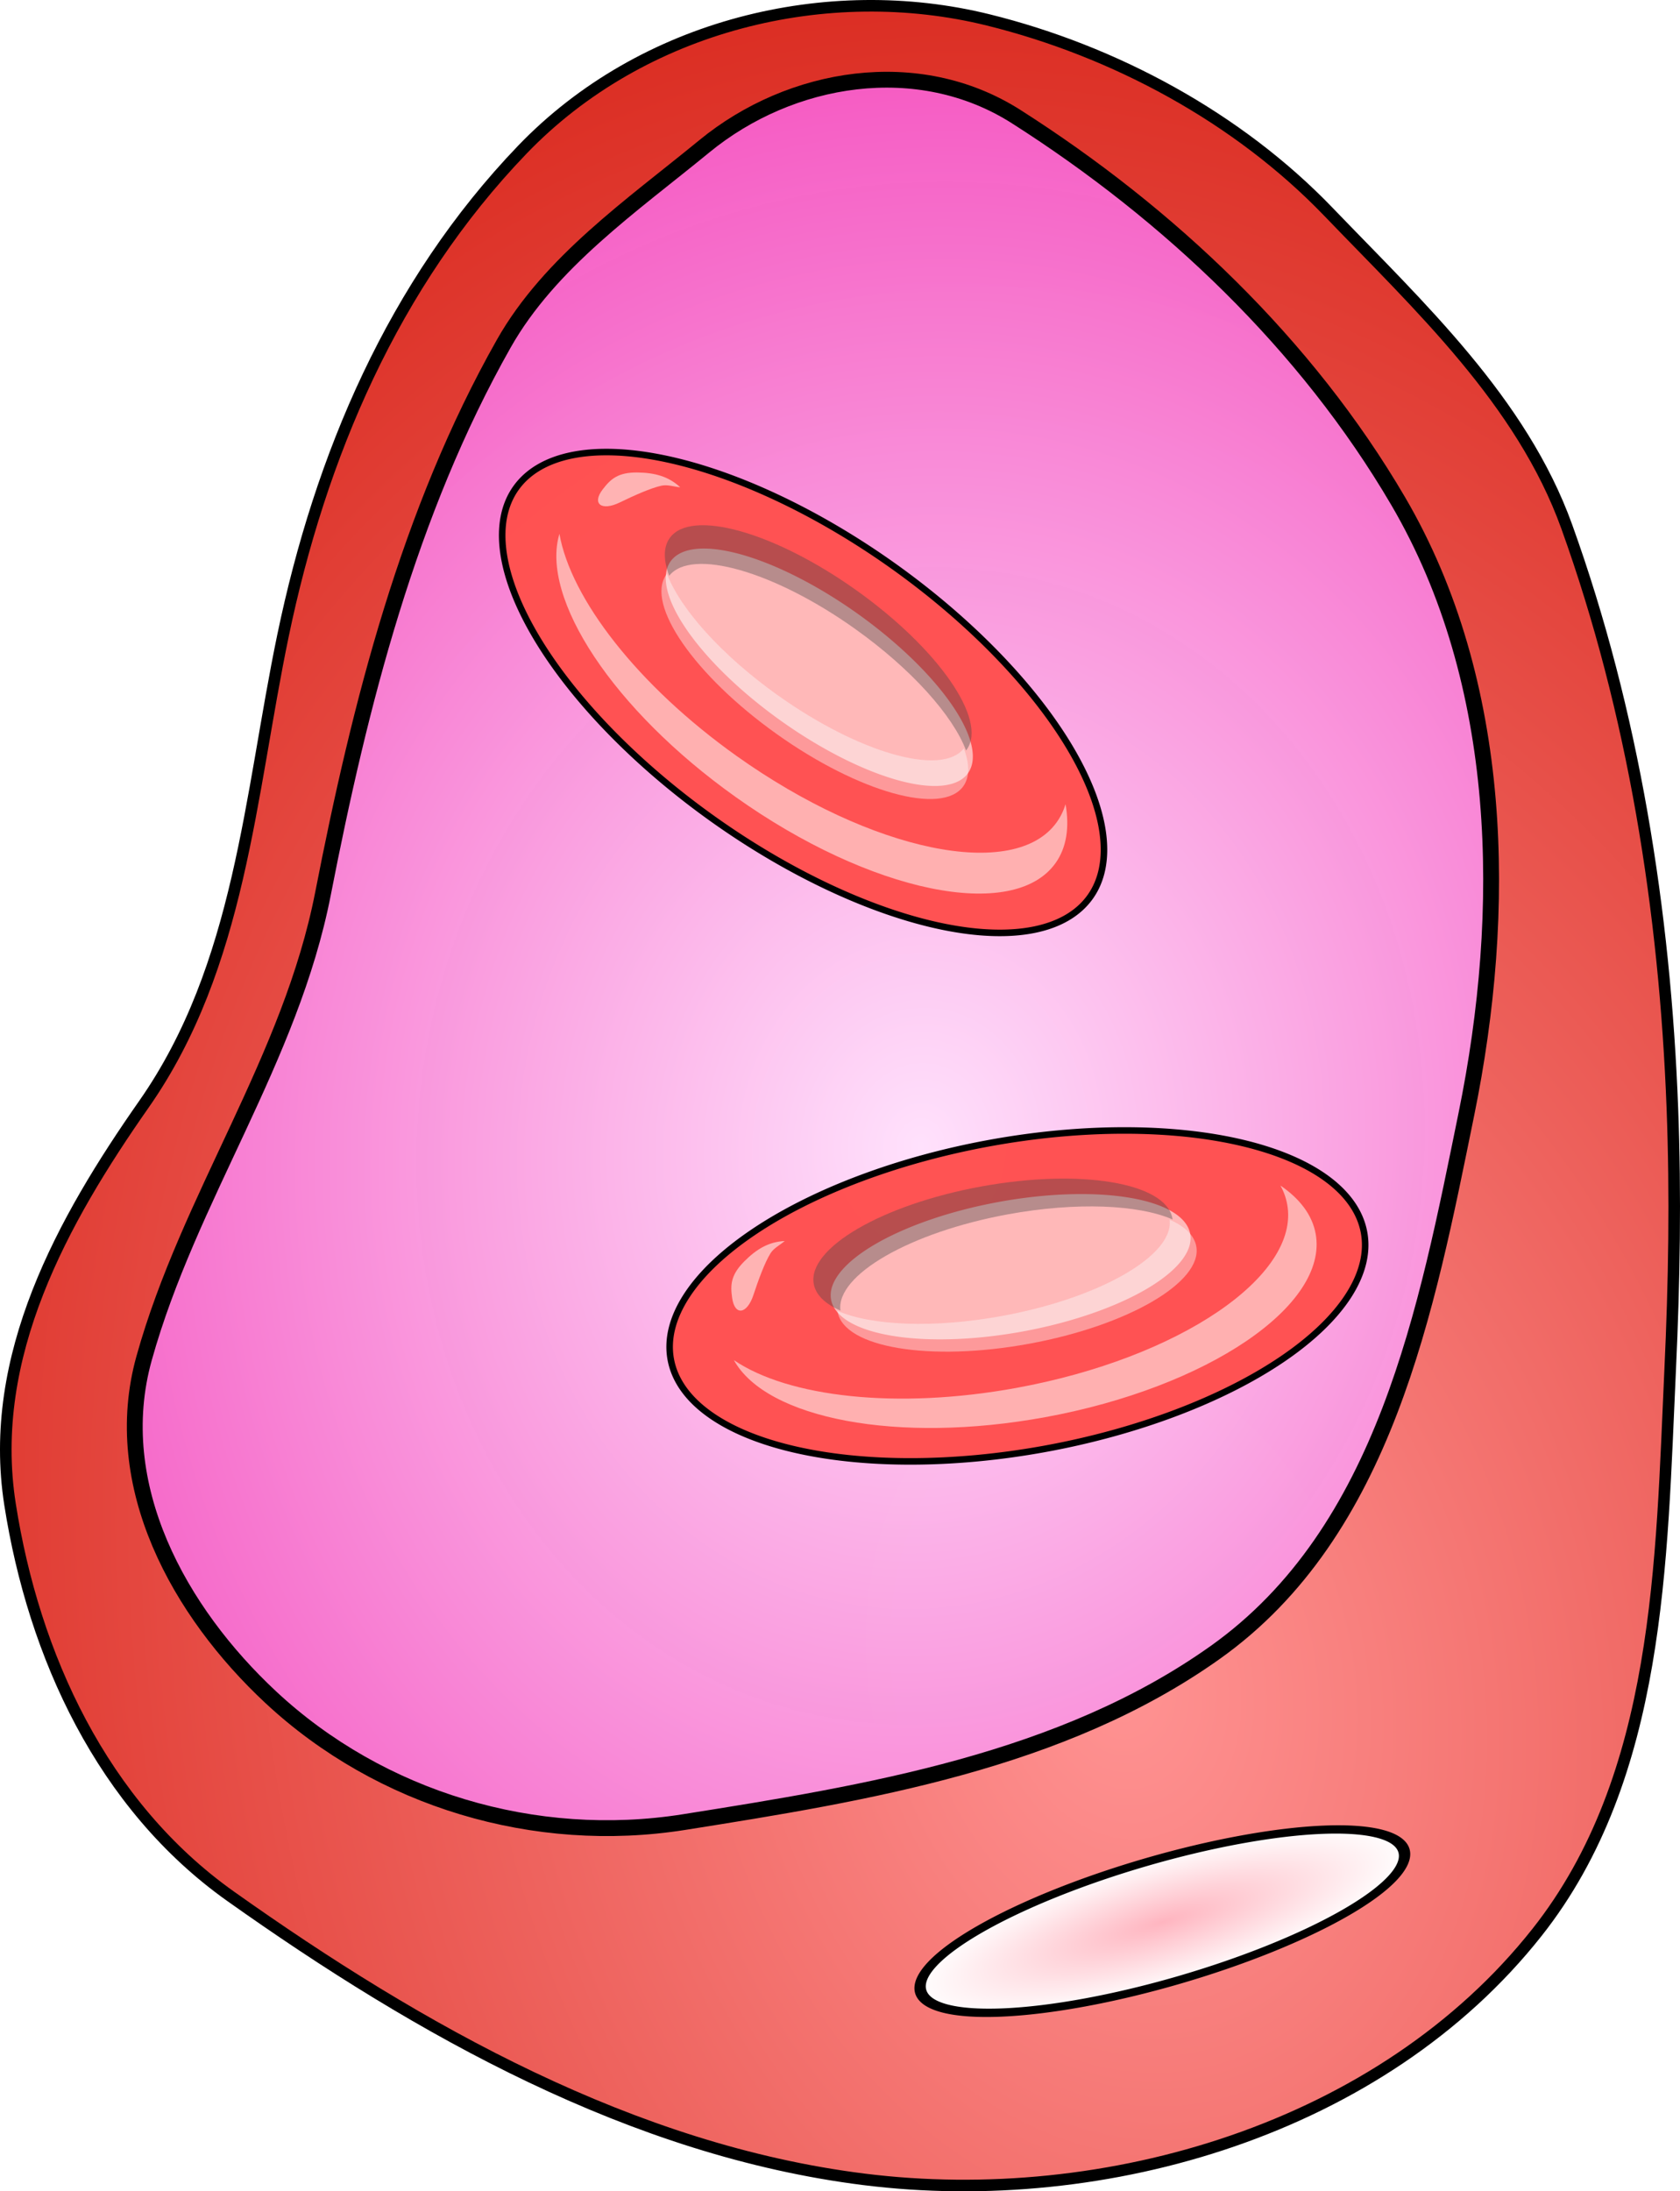 <?xml version="1.0" encoding="UTF-8" standalone="no"?>
<!-- Created with Inkscape (http://www.inkscape.org/) -->
<svg
   xmlns:svg="http://www.w3.org/2000/svg"
   xmlns="http://www.w3.org/2000/svg"
   xmlns:xlink="http://www.w3.org/1999/xlink"
   xmlns:inkscape="http://www.inkscape.org/namespaces/inkscape"
   version="1.0"
   width="257.203"
   height="335.337"
   id="svg2337">
  <defs
     id="defs2339">
    <filter
       id="filter4767"
       height="1.264"
       y="-0.132"
       width="1.563"
       x="-0.282">
      <feGaussianBlur
         id="feGaussianBlur4769"
         stdDeviation="0.496"
         inkscape:collect="always" />
    </filter>
    <filter
       id="filter4449"
       height="1.626"
       y="-0.313"
       width="1.166"
       x="-0.083">
      <feGaussianBlur
         id="feGaussianBlur4451"
         stdDeviation="2.353"
         inkscape:collect="always" />
    </filter>
    <filter
       id="filter4443"
       height="1.245"
       y="-0.123"
       width="1.076"
       x="-0.038">
      <feGaussianBlur
         id="feGaussianBlur4445"
         stdDeviation="1.5"
         inkscape:collect="always" />
    </filter>
    <filter
       id="filter4649"
       height="1.579"
       y="-0.29"
       width="1.154"
       x="-0.077">
      <feGaussianBlur
         id="feGaussianBlur4651"
         stdDeviation="2.176"
         inkscape:collect="always" />
    </filter>
    <filter
       id="filter4338"
       height="1.751"
       y="-0.375"
       width="1.331"
       x="-0.165">
      <feGaussianBlur
         id="feGaussianBlur4340"
         stdDeviation="7.436"
         inkscape:collect="always" />
    </filter>
    <linearGradient
       id="linearGradient4134">
      <stop
         style="stop-color:#ffb5c0;stop-opacity:1"
         offset="0"
         id="stop4136" />
      <stop
         style="stop-color:#ffffff;stop-opacity:1"
         offset="1"
         id="stop4138" />
    </linearGradient>
    <radialGradient
       cx="228.53"
       cy="584.123"
       r="39.279"
       fx="228.53"
       fy="584.123"
       id="radialGradient3155"
       xlink:href="#linearGradient4134"
       gradientUnits="userSpaceOnUse"
       gradientTransform="matrix(1,0,0,0.372,0,367.039)"
       spreadMethod="reflect" />
    <linearGradient
       id="linearGradient4140">
      <stop
         style="stop-color:#ffe1fc;stop-opacity:1"
         offset="0"
         id="stop4142" />
      <stop
         style="stop-color:#f44ebf;stop-opacity:0.988"
         offset="1"
         id="stop4144" />
    </linearGradient>
    <radialGradient
       cx="184.901"
       cy="462.132"
       r="105.039"
       fx="184.901"
       fy="462.132"
       id="radialGradient4146"
       xlink:href="#linearGradient4140"
       gradientUnits="userSpaceOnUse"
       gradientTransform="matrix(1.487,0.157,-0.18,1.711,-68,-629.781)" />
    <linearGradient
       id="linearGradient3149">
      <stop
         style="stop-color:#ff9393;stop-opacity:1"
         offset="0"
         id="stop3151" />
      <stop
         style="stop-color:#d00e00;stop-opacity:1"
         offset="1"
         id="stop3153" />
    </linearGradient>
    <radialGradient
       cx="218.897"
       cy="536.793"
       r="128.601"
       fx="218.897"
       fy="536.793"
       id="radialGradient4132"
       xlink:href="#linearGradient3149"
       gradientUnits="userSpaceOnUse"
       gradientTransform="matrix(-0.586,-2.606,1.964,-0.442,-771.939,1079.473)"
       spreadMethod="pad" />
  </defs>
  <g
     transform="translate(17.173,-14.596)"
     id="layer1">
    <path
       d="M 238.864,184.212 C 237.719,154.075 232.908,123.561 222.695,95.193 C 215.786,76.002 200.094,61.456 186.217,47.022 C 172.353,32.601 153.443,22.418 134.118,17.643 C 109.512,11.563 81.203,18.349 62.784,37.511 C 43.03,58.063 31.856,84.437 26.148,111.89 C 21.083,136.252 19.655,162.443 4.868,183.568 C -7.569,201.336 -19.184,222.125 -15.641,244.787 C -12.02,267.943 -1.516,290.848 18.121,304.778 C 47.112,325.344 79.735,343.682 115.104,348.104 C 152.054,352.724 194.336,340.398 218.136,310.313 C 237.071,286.377 237.155,253.473 238.528,224.129 C 239.151,210.836 239.369,197.504 238.864,184.212 z "
       style="fill:url(#radialGradient4132);fill-opacity:1;fill-rule:evenodd;stroke:#000000;stroke-width:1.772;stroke-linecap:butt;stroke-linejoin:bevel;stroke-miterlimit:4;stroke-opacity:1;display:inline"
       id="path2162" />
    <path
       d="M 207.327,185.088 C 201.251,214.842 194.924,248.976 168.85,267.489 C 145.407,284.135 115.62,288.984 87.528,293.434 C 64.786,297.037 41.1,290.009 24.254,274.298 C 10.331,261.313 -0.556,241.962 4.892,222.434 C 11.755,197.835 27.326,176.731 32.283,151.317 C 37.923,122.407 45.398,92.911 59.949,67.19 C 66.995,54.734 79.613,46.039 90.67,36.973 C 103.862,26.157 123.405,22.89 138.407,32.446 C 161.888,47.402 182.838,67.314 196.869,91.257 C 213.19,119.109 213.679,153.985 207.327,185.088 z "
       style="fill:url(#radialGradient4146);fill-opacity:1;fill-rule:evenodd;stroke:#000000;stroke-width:2.424;stroke-linecap:butt;stroke-linejoin:bevel;stroke-miterlimit:4;stroke-opacity:1;display:inline"
       id="path2160" />
    <path
       d="M 266.923 584.123 A 38.393 13.712 0 1 1  190.137,584.123 A 38.393 13.712 0 1 1  266.923 584.123 z"
       transform="matrix(0.964,-0.279,0.171,0.661,-159.41,-13.757)"
       style="opacity:1;fill:url(#radialGradient3155);fill-opacity:1;fill-rule:evenodd;stroke:#000000;stroke-width:1.772;stroke-linecap:butt;stroke-linejoin:bevel;stroke-miterlimit:4;stroke-dasharray:none;stroke-opacity:1;display:inline"
       id="path2168" />
    <g
       transform="matrix(0.815,0.58,-0.58,0.815,181.233,-315.066)"
       id="g4771">
      <path
         d="M 244.984 398.557 A 53.933 23.767 0 1 1  137.118,398.557 A 53.933 23.767 0 1 1  244.984 398.557 z"
         style="opacity:1;fill:#ff5151;fill-opacity:0.988;fill-rule:evenodd;stroke:#000000;stroke-width:1;stroke-linecap:butt;stroke-linejoin:bevel;stroke-miterlimit:4;stroke-dasharray:none;stroke-opacity:1"
         id="path4149" />
      <path
         d="M 244.984 398.557 A 53.933 23.767 0 1 1  137.118,398.557 A 53.933 23.767 0 1 1  244.984 398.557 z"
         transform="matrix(0.518,0,0,0.424,91.871,224.987)"
         style="opacity:1;fill:#ffffff;fill-opacity:0.586;fill-rule:evenodd;stroke:none;stroke-width:1.772;stroke-linecap:butt;stroke-linejoin:bevel;stroke-miterlimit:4;stroke-dasharray:none;stroke-opacity:1;filter:url(#filter4338)"
         id="path4151" />
      <path
         d="M 192.364,410.021 C 211.125,410.021 226.332,404.541 226.332,397.771 C 226.332,395.681 224.89,393.712 222.332,391.99 C 222.005,398.658 206.92,404.021 188.364,404.021 C 175.394,404.021 164.092,401.41 158.364,397.552 C 158.36,397.622 158.364,397.701 158.364,397.771 C 158.364,404.541 173.603,410.021 192.364,410.021 z "
         transform="matrix(-0.821,0,0,-0.821,346.539,717.716)"
         style="opacity:1;fill:#474747;fill-opacity:0.389;fill-rule:evenodd;stroke:none;stroke-width:1.01;stroke-linecap:butt;stroke-linejoin:bevel;stroke-miterlimit:4;stroke-dasharray:none;stroke-opacity:1;filter:url(#filter4649)"
         id="path4153" />
      <path
         d="M 190.426,417.762 C 216.56,417.762 237.774,408.431 237.774,396.914 C 237.774,393.889 236.291,391.006 233.659,388.41 C 234.005,389.428 234.18,390.478 234.18,391.538 C 234.18,403.054 212.966,412.386 186.833,412.386 C 167.557,412.386 150.983,407.304 143.6,400.014 C 146.994,410.065 166.677,417.762 190.426,417.762 z "
         transform="matrix(0.967,0,0,0.967,7.736,13.592)"
         style="opacity:1;fill:#ffffff;fill-opacity:0.541;fill-rule:evenodd;stroke:none;stroke-width:1.772;stroke-linecap:butt;stroke-linejoin:bevel;stroke-miterlimit:4;stroke-dasharray:none;stroke-opacity:1;filter:url(#filter4443)"
         id="path4342" />
      <path
         d="M 192.364,410.021 C 211.125,410.021 226.332,404.541 226.332,397.771 C 226.332,395.681 224.89,393.712 222.332,391.99 C 222.005,398.658 206.92,404.021 188.364,404.021 C 175.394,404.021 164.092,401.41 158.364,397.552 C 158.36,397.622 158.364,397.701 158.364,397.771 C 158.364,404.541 173.603,410.021 192.364,410.021 z "
         transform="matrix(0.821,0,0,0.821,33.527,69.448)"
         style="opacity:1;fill:#fcfcfc;fill-opacity:0.422;fill-rule:evenodd;stroke:none;stroke-width:1.01;stroke-linecap:butt;stroke-linejoin:bevel;stroke-miterlimit:4;stroke-dasharray:none;stroke-opacity:1;filter:url(#filter4449)"
         id="path4447" />
      <path
         d="M 155.271,385.528 C 153.603,386.169 152.543,387.372 151.66,389.139 C 150.7,391.057 150.991,392.133 151.66,393.472 C 152.581,395.314 153.826,394.683 153.826,392.388 C 153.826,390.663 153.893,388.512 154.187,387.333 C 154.358,386.652 154.91,386.129 155.271,385.528 z "
         transform="matrix(1.194,0.651,-0.651,1.194,223.117,-177.518)"
         style="fill:#ffffff;fill-opacity:0.561;fill-rule:evenodd;stroke:none;stroke-width:1px;stroke-linecap:butt;stroke-linejoin:miter;stroke-opacity:1;filter:url(#filter4767)"
         id="path4653" />
    </g>
    <g
       transform="matrix(0.984,-0.18,0.18,0.984,-121.145,-144.877)"
       id="g4779">
      <path
         d="M 244.984 398.557 A 53.933 23.767 0 1 1  137.118,398.557 A 53.933 23.767 0 1 1  244.984 398.557 z"
         style="opacity:1;fill:#ff5151;fill-opacity:0.988;fill-rule:evenodd;stroke:#000000;stroke-width:1;stroke-linecap:butt;stroke-linejoin:bevel;stroke-miterlimit:4;stroke-dasharray:none;stroke-opacity:1"
         id="path4781" />
      <path
         d="M 244.984 398.557 A 53.933 23.767 0 1 1  137.118,398.557 A 53.933 23.767 0 1 1  244.984 398.557 z"
         transform="matrix(0.518,0,0,0.424,91.871,224.987)"
         style="opacity:1;fill:#ffffff;fill-opacity:0.586;fill-rule:evenodd;stroke:none;stroke-width:1.772;stroke-linecap:butt;stroke-linejoin:bevel;stroke-miterlimit:4;stroke-dasharray:none;stroke-opacity:1;filter:url(#filter4338)"
         id="path4783" />
      <path
         d="M 192.364,410.021 C 211.125,410.021 226.332,404.541 226.332,397.771 C 226.332,395.681 224.89,393.712 222.332,391.99 C 222.005,398.658 206.92,404.021 188.364,404.021 C 175.394,404.021 164.092,401.41 158.364,397.552 C 158.36,397.622 158.364,397.701 158.364,397.771 C 158.364,404.541 173.603,410.021 192.364,410.021 z "
         transform="matrix(-0.821,0,0,-0.821,346.539,717.716)"
         style="opacity:1;fill:#474747;fill-opacity:0.389;fill-rule:evenodd;stroke:none;stroke-width:1.01;stroke-linecap:butt;stroke-linejoin:bevel;stroke-miterlimit:4;stroke-dasharray:none;stroke-opacity:1;filter:url(#filter4649)"
         id="path4785" />
      <path
         d="M 190.426,417.762 C 216.56,417.762 237.774,408.431 237.774,396.914 C 237.774,393.889 236.291,391.006 233.659,388.41 C 234.005,389.428 234.18,390.478 234.18,391.538 C 234.18,403.054 212.966,412.386 186.833,412.386 C 167.557,412.386 150.983,407.304 143.6,400.014 C 146.994,410.065 166.677,417.762 190.426,417.762 z "
         transform="matrix(0.967,0,0,0.967,7.736,13.592)"
         style="opacity:1;fill:#ffffff;fill-opacity:0.541;fill-rule:evenodd;stroke:none;stroke-width:1.772;stroke-linecap:butt;stroke-linejoin:bevel;stroke-miterlimit:4;stroke-dasharray:none;stroke-opacity:1;filter:url(#filter4443)"
         id="path4787" />
      <path
         d="M 192.364,410.021 C 211.125,410.021 226.332,404.541 226.332,397.771 C 226.332,395.681 224.89,393.712 222.332,391.99 C 222.005,398.658 206.92,404.021 188.364,404.021 C 175.394,404.021 164.092,401.41 158.364,397.552 C 158.36,397.622 158.364,397.701 158.364,397.771 C 158.364,404.541 173.603,410.021 192.364,410.021 z "
         transform="matrix(0.821,0,0,0.821,33.527,69.448)"
         style="opacity:1;fill:#fcfcfc;fill-opacity:0.422;fill-rule:evenodd;stroke:none;stroke-width:1.01;stroke-linecap:butt;stroke-linejoin:bevel;stroke-miterlimit:4;stroke-dasharray:none;stroke-opacity:1;filter:url(#filter4449)"
         id="path4789" />
      <path
         d="M 155.271,385.528 C 153.603,386.169 152.543,387.372 151.66,389.139 C 150.7,391.057 150.991,392.133 151.66,393.472 C 152.581,395.314 153.826,394.683 153.826,392.388 C 153.826,390.663 153.893,388.512 154.187,387.333 C 154.358,386.652 154.91,386.129 155.271,385.528 z "
         transform="matrix(1.194,0.651,-0.651,1.194,223.117,-177.518)"
         style="fill:#ffffff;fill-opacity:0.561;fill-rule:evenodd;stroke:none;stroke-width:1px;stroke-linecap:butt;stroke-linejoin:miter;stroke-opacity:1;filter:url(#filter4767)"
         id="path4791" />
    </g>
  </g>
</svg>
